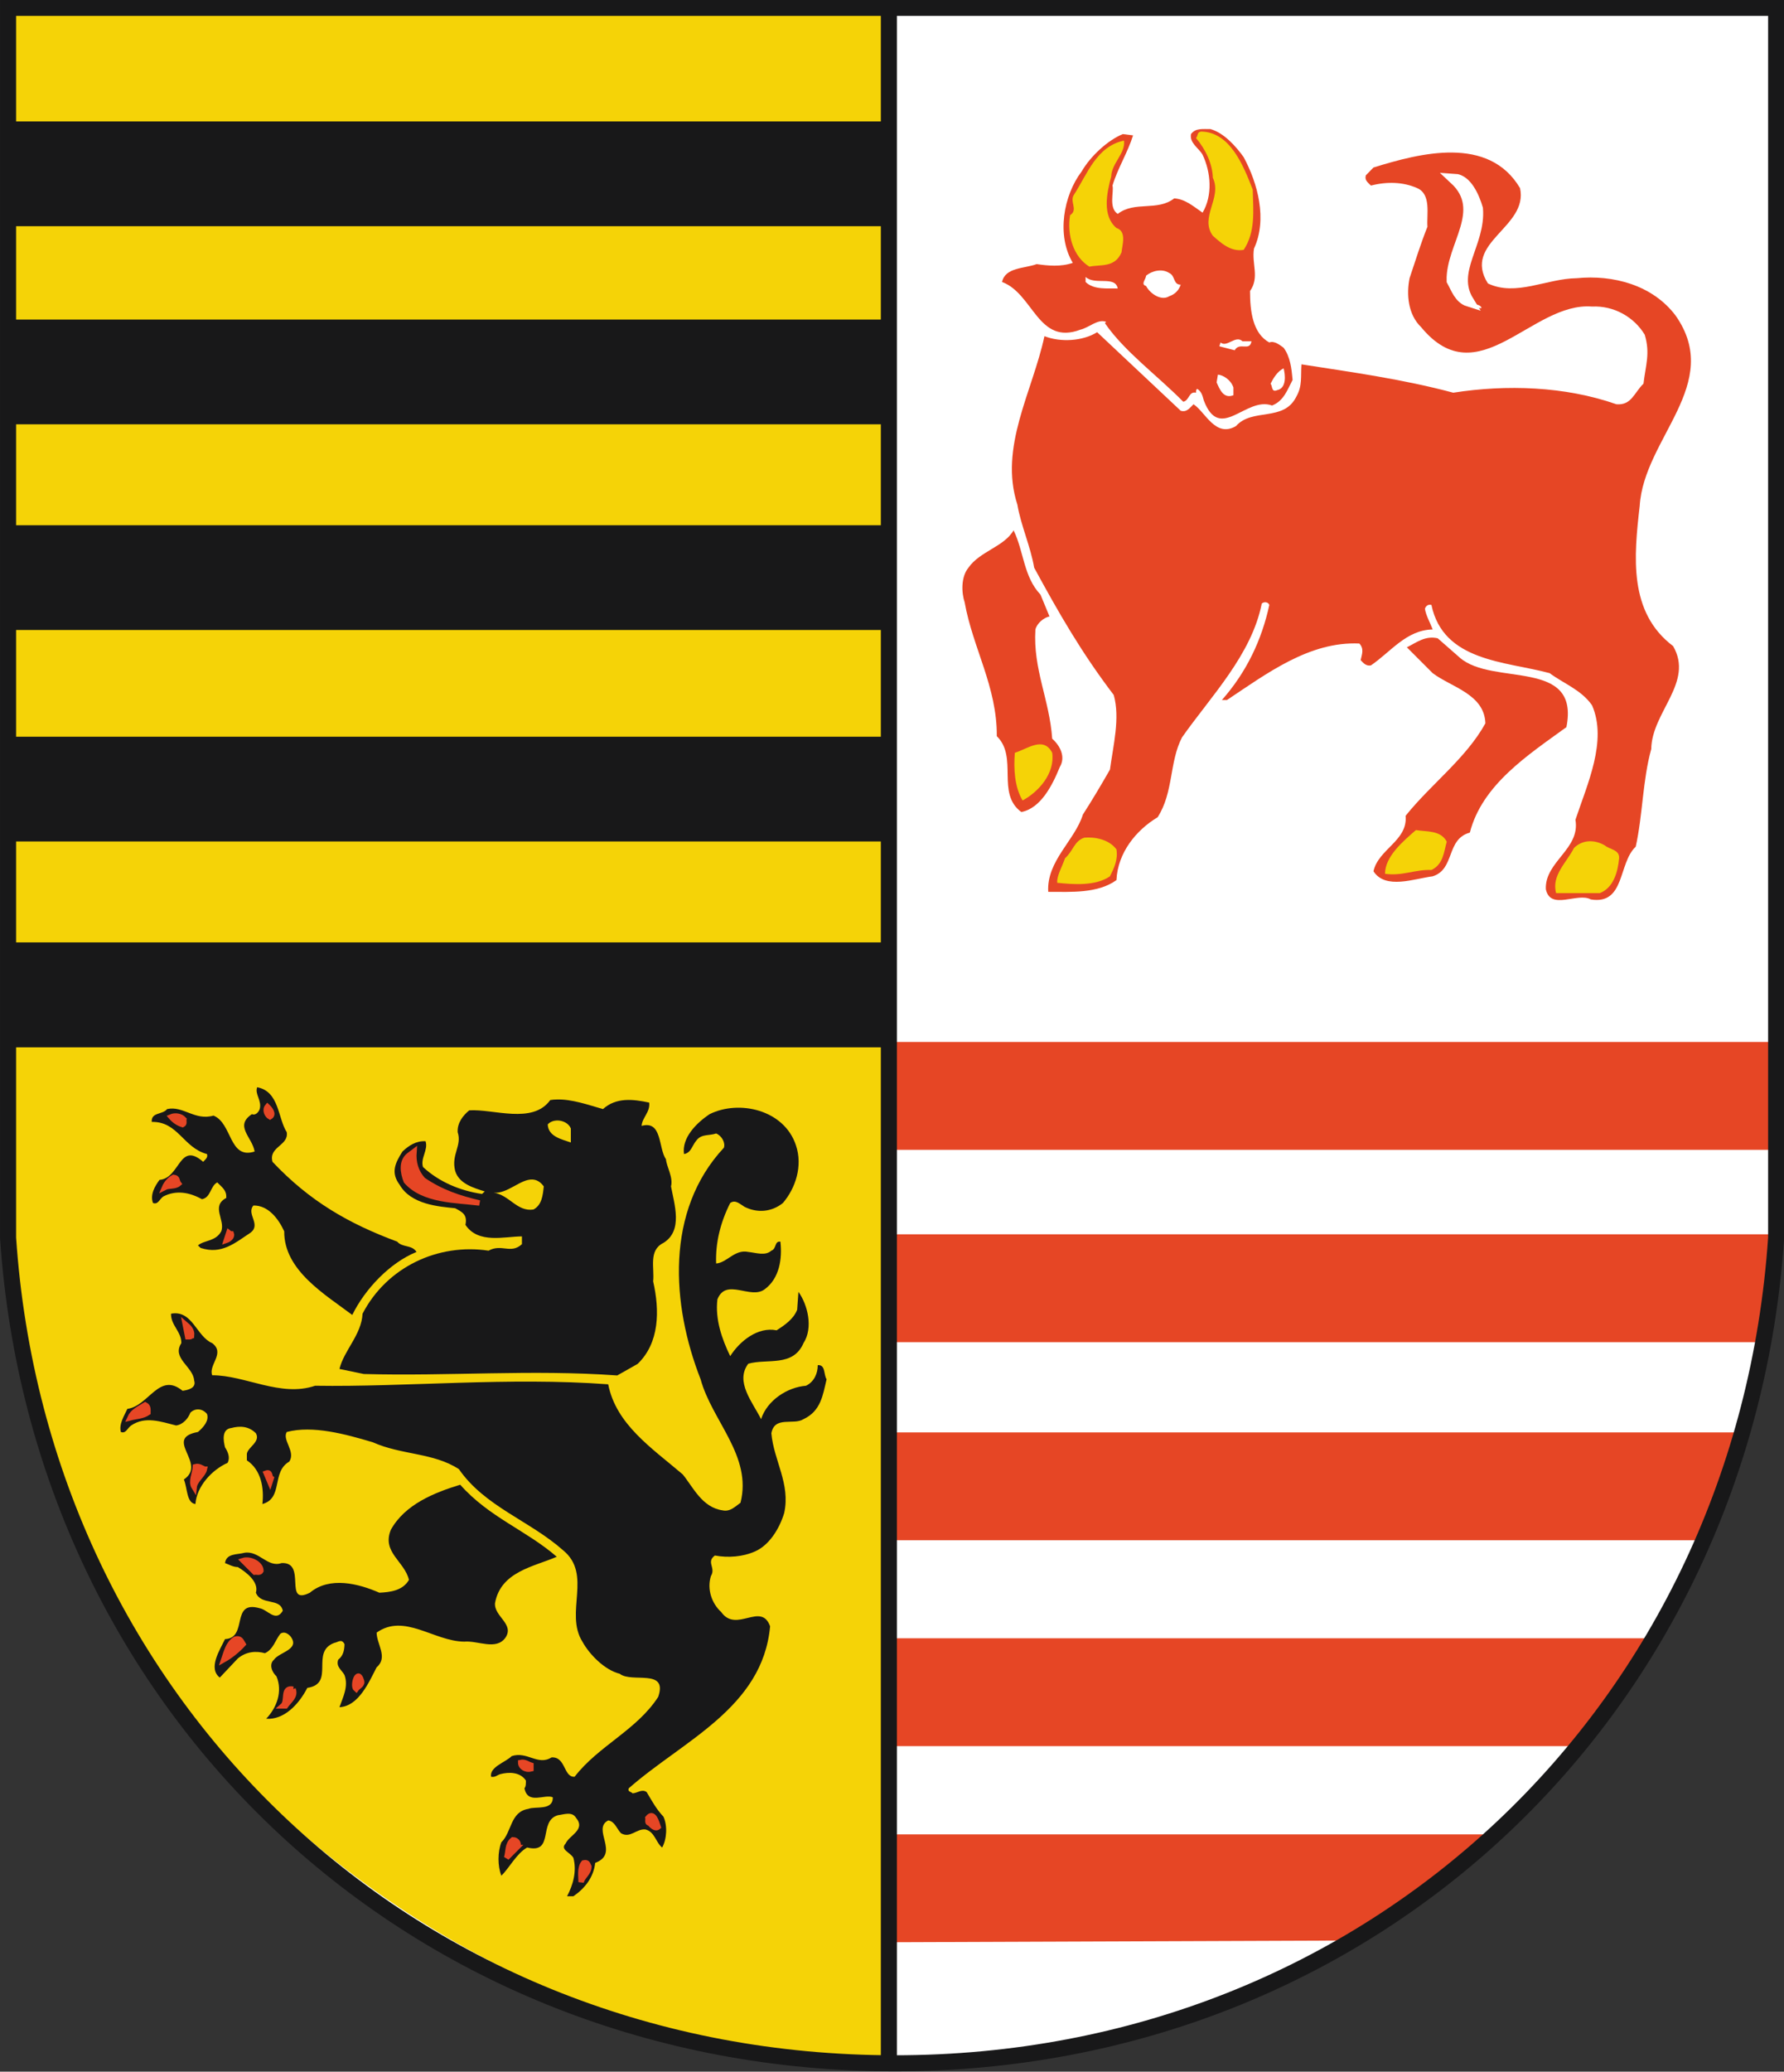 <svg xmlns="http://www.w3.org/2000/svg" xml:space="preserve" height="571.01" width="491.99" version="1.0"><rect width="100%" height="100%" fill="#333333" stroke="none"/><defs><clipPath id="a" clipPathUnits="userSpaceOnUse"><path d="m0 841h595v-841h-595v841z"/></clipPath></defs><g transform="matrix(1.25 0 0 -1.25 -2.355 574.46)"><path d="m393.01 763.72h97.96v-68.11c-1.77-26.02-22.08-46.65-48.83-45.71-26.16 0.91-47.37 19.6-49.13 45.71z" transform="matrix(3.982,0,0,3.982,-1561.3,-2583.3)" fill="#fff"/><g transform="matrix(3.982,0,0,3.982,-1561.3,-2583.3)"><g><g><g clip-path="url(#a)"><path fill="#f5d307" d="m393 763.72c0.43 0.05 0-67.88 0-68.11-0.05-24.45 24.31-45.71 48.97-45.71l-0.17 113.82z"/><g fill="#181819"><path d="m408.45 701.46c0.12-0.75-1.02-0.8-0.79-1.64 2.07-2.19 4.22-3.42 6.91-4.42 0.29-0.34 0.81-0.16 1.07-0.57-1.48-0.6-2.86-2.06-3.56-3.49-1.48 1.12-3.79 2.46-3.77 4.63-0.31 0.68-0.88 1.45-1.71 1.43-0.4-0.47 0.44-1.04-0.15-1.5-0.87-0.57-1.6-1.23-2.77-0.85l-0.15 0.14c0.34 0.3 0.98 0.21 1.29 0.78 0.24 0.63-0.59 1.39 0.28 1.85 0.02 0.43-0.21 0.56-0.5 0.86-0.39-0.2-0.35-0.84-0.85-0.93-0.68 0.38-1.43 0.52-2.14 0.15-0.2-0.13-0.29-0.47-0.57-0.36-0.18 0.46 0.12 0.96 0.36 1.28 1.15 0.09 1.08 2.17 2.42 1 0.1 0.12 0.28 0.23 0.21 0.43-1.32 0.35-1.6 1.81-3.06 1.78-0.04 0.55 0.6 0.39 0.85 0.71 0.89 0.2 1.54-0.66 2.57-0.36 1.05-0.42 0.85-2.45 2.28-1.99-0.13 0.8-1.14 1.41-0.15 2.07 0.22-0.09 0.38 0.14 0.43 0.28 0.13 0.48-0.28 0.82-0.14 1.21 1.23-0.23 1.14-1.71 1.64-2.49z"/><path d="m423.4 703.27c-0.12 0-0.23-0.01-0.35-0.03-0.98-1.36-3.15-0.48-4.49-0.57-0.34-0.28-0.67-0.69-0.64-1.21 0.25-0.75-0.37-1.23-0.14-2.14 0.21-0.71 1.01-0.94 1.64-1.14l-0.15-0.14c-1.23 0.18-2.38 0.67-3.27 1.49-0.16 0.48 0.3 0.95 0.14 1.43-0.52 0.03-0.93-0.24-1.28-0.57-0.41-0.65-0.66-1.17-0.15-1.85 0.63-1.09 2.18-1.2 3.07-1.29 0.39-0.21 0.69-0.35 0.57-0.92 0.71-1.07 2.17-0.64 3.13-0.64v-0.43c-0.62-0.57-1.12 0.04-1.85-0.36-2.78 0.42-5.63-0.89-6.98-3.49-0.06-1.17-1.03-2.03-1.28-3.06l1.35-0.28c4.72-0.13 9.32 0.26 14.04-0.08l1.13 0.64c1.21 1.16 1.23 2.95 0.86 4.57 0.08 0.75-0.27 1.72 0.57 2.13 1.1 0.68 0.6 2.14 0.42 3.13 0.13 0.5-0.24 1.07-0.28 1.5-0.43 0.62-0.2 2.17-1.35 1.85 0.03 0.46 0.49 0.77 0.42 1.29-0.89 0.19-1.83 0.3-2.56-0.36-0.81 0.23-1.73 0.56-2.57 0.53zm0.01-1.16c0.32 0.01 0.66-0.15 0.78-0.44v-0.78c-0.5 0.18-1.25 0.32-1.28 1 0.12 0.14 0.31 0.21 0.5 0.22zm-1.35-3.27c0.22-0.01 0.43-0.11 0.63-0.38-0.05-0.48-0.1-1.03-0.57-1.28-0.91-0.14-1.33 0.8-2.2 0.93 0.76-0.07 1.48 0.76 2.14 0.73z"/><path d="m436.66 700.74c0.39-1.15-0.02-2.38-0.72-3.2-0.62-0.5-1.42-0.57-2.13-0.21-0.24 0.14-0.5 0.42-0.79 0.21-0.55-1.09-0.82-2.21-0.78-3.35 0.6 0.04 1.03 0.8 1.78 0.64 0.46-0.05 0.94-0.23 1.28 0.07 0.3 0.11 0.16 0.54 0.5 0.5 0.11-0.94-0.05-2.03-0.86-2.63-0.78-0.61-2.15 0.66-2.63-0.57-0.13-1.11 0.25-2.19 0.71-3.14 0.52 0.82 1.52 1.64 2.57 1.43 0.44 0.28 0.94 0.62 1.14 1.14l0.07 0.99c0.51-0.71 0.83-1.99 0.28-2.84-0.58-1.34-2.01-0.84-3.06-1.14-0.75-1 0.25-2.14 0.71-3.07 0.34 1.05 1.46 1.77 2.49 1.85 0.45 0.22 0.65 0.68 0.65 1.14 0.44 0.04 0.32-0.53 0.49-0.78-0.21-0.89-0.32-1.76-1.28-2.21-0.55-0.35-1.6 0.2-1.78-0.78 0.13-1.51 1.07-2.8 0.71-4.42-0.25-0.83-0.81-1.78-1.63-2.13-0.65-0.29-1.48-0.36-2.21-0.22-0.5-0.37 0.07-0.67-0.22-1.14-0.23-0.74 0.06-1.53 0.57-1.99 0.84-1.19 2.21 0.59 2.71-0.79-0.41-4.52-4.83-6.33-7.83-8.97-0.09-0.19 0.14-0.19 0.21-0.28 0.27 0.01 0.51 0.26 0.78 0.07 0.31-0.52 0.54-0.95 0.93-1.36 0.23-0.5 0.19-1.24-0.07-1.71-0.34 0.25-0.41 0.88-0.93 1-0.5 0.05-0.84-0.51-1.35-0.21-0.23 0.23-0.34 0.66-0.71 0.71-0.93-0.48 0.67-1.83-0.72-2.35-0.09-0.8-0.57-1.41-1.21-1.85h-0.35c0.33 0.62 0.55 1.39 0.35 2.13-0.18 0.31-0.75 0.45-0.43 0.79 0.2 0.46 1.13 0.76 0.58 1.42-0.22 0.38-0.7 0.18-1 0.15-1.12-0.31-0.18-2.16-1.71-1.79-0.59-0.33-1-1.15-1.43-1.56-0.21 0.53-0.21 1.31 0 1.85 0.59 0.57 0.48 1.69 1.5 1.85 0.37 0.16 1.37-0.12 1.35 0.64-0.44 0.2-1.39-0.43-1.57 0.5 0.09 0.11 0.08 0.29 0.08 0.43-0.32 0.48-0.95 0.48-1.43 0.35-0.16-0.05-0.28-0.19-0.5-0.14-0.09 0.55 0.81 0.8 1.14 1.14 0.86 0.29 1.45-0.55 2.21-0.07 0.8 0.05 0.66-1.12 1.28-1.07 1.32 1.71 3.44 2.58 4.63 4.42 0.55 1.6-1.46 0.75-2.13 1.28-0.84 0.21-1.68 1.07-2.07 1.78-1 1.6 0.57 3.72-1.07 5.06-1.85 1.64-4.34 2.42-5.77 4.49-1.4 0.92-3.19 0.78-4.77 1.49-1.51 0.45-3.33 0.95-4.77 0.57-0.27-0.44 0.51-1.08 0.14-1.64-1-0.57-0.32-2.03-1.49-2.35 0.1 0.87-0.06 1.89-0.86 2.42v0.36c0.05 0.37 0.77 0.66 0.5 1.14-0.41 0.41-0.91 0.41-1.36 0.29-0.55-0.06-0.44-0.72-0.35-1.07 0.16-0.25 0.3-0.57 0.14-0.86-0.87-0.39-1.71-1.3-1.78-2.28-0.5 0.06-0.44 0.89-0.64 1.36 1.32 0.89-1.18 2.27 0.78 2.63 0.32 0.27 0.63 0.64 0.5 1-0.25 0.3-0.64 0.34-0.92 0.07-0.11-0.3-0.4-0.66-0.79-0.71-0.84 0.21-1.71 0.53-2.49 0-0.2-0.13-0.29-0.47-0.57-0.36-0.12 0.43 0.18 0.89 0.36 1.28 1.19 0.16 1.76 2.07 3.06 1 0.27 0.04 0.78 0.14 0.64 0.57-0.05 0.77-1.26 1.23-0.71 2.07 0.01 0.64-0.59 0.99-0.57 1.63 1.19 0.22 1.4-1.26 2.28-1.63 0.74-0.56-0.22-1.2 0-1.78 1.81 0.01 3.79-1.23 5.7-0.58 5.02-0.08 10.73 0.49 16.24 0.08 0.44-2.23 2.42-3.53 4.13-4.99 0.58-0.71 1.07-1.83 2.21-1.99 0.42-0.09 0.69 0.21 0.99 0.42 0.66 2.59-1.58 4.53-2.21 6.84-1.62 4.13-1.97 9.33 1.29 12.82 0.09 0.27-0.11 0.66-0.43 0.79-0.36-0.13-0.8-0.02-1.07-0.36-0.27-0.3-0.3-0.71-0.71-0.78-0.13 0.89 0.67 1.71 1.42 2.21 1.64 0.81 4.13 0.24 4.78-1.72z"/><path d="m418.06 681.94c1.59-1.8 3.67-2.53 5.35-3.99-1.27-0.55-3.1-0.82-3.42-2.56-0.07-0.75 1.1-1.16 0.57-1.93-0.52-0.71-1.52-0.14-2.28-0.21-1.68 0.02-3.32 1.59-4.85 0.5 0-0.64 0.65-1.37 0-1.92-0.41-0.79-0.99-2.16-2.06-2.21 0.19 0.55 0.51 1.14 0.28 1.78-0.14 0.27-0.49 0.46-0.35 0.85 0.28 0.22 0.34 0.52 0.35 0.86-0.16 0.32-0.35 0.11-0.57 0.07-1.35-0.5 0.08-2.26-1.49-2.49-0.48-0.93-1.3-1.78-2.28-1.71 0.59 0.62 0.92 1.51 0.57 2.35-0.25 0.23-0.43 0.66-0.14 0.92 0.3 0.43 1.47 0.56 0.92 1.29-0.14 0.16-0.37 0.3-0.57 0.14-0.28-0.36-0.39-0.86-0.85-1.07-0.5 0.14-1.04 0.09-1.5-0.29l-1-1.06c-0.66 0.51-0.01 1.51 0.29 2.13 1.3 0.06 0.28 2.18 1.92 1.71 0.43-0.07 0.89-0.8 1.28-0.14-0.14 0.73-1.21 0.28-1.49 1 0.18 0.6-0.54 1.14-1 1.42-0.27 0-0.48 0.14-0.71 0.22 0.07 0.55 0.68 0.46 1.07 0.57 0.82 0.14 1.28-0.84 2.06-0.57 1.44 0.08 0.07-2.39 1.57-1.64 1.1 0.92 2.71 0.5 3.85 0 0.62 0.03 1.3 0.12 1.64 0.71-0.24 1.03-1.52 1.53-1 2.78 0.78 1.4 2.4 2.05 3.84 2.49z"/></g><g fill="#e64625"><path d="m450.21 731.23 0.5-1.21c-0.33-0.07-0.69-0.38-0.78-0.72-0.14-2.2 0.78-3.88 0.93-6.05 0.44-0.39 0.76-1.01 0.42-1.57-0.41-1.01-1.05-2.28-2.13-2.49-1.41 1.03-0.16 3.03-1.36 4.2 0.02 2.73-1.33 4.88-1.78 7.41-0.18 0.54-0.21 1.41 0.21 1.92 0.63 0.91 1.98 1.16 2.5 2.07 0.57-1.16 0.55-2.57 1.49-3.56z"/><path d="m473.44 727.74c1.83-1.6 6.67 0 5.91-3.85-2.14-1.55-4.67-3.19-5.35-5.84-1.33-0.36-0.81-2.03-2.06-2.42-1.02-0.13-2.62-0.75-3.28 0.28 0.27 1.23 1.91 1.69 1.78 3.07 1.39 1.74 3.35 3.18 4.42 5.12-0.05 1.62-1.89 2-2.92 2.78l-1.43 1.43c0.54 0.27 1.02 0.66 1.71 0.5l1.22-1.07z"/><g stroke="#e64625" stroke-miterlimit="3.864"><path stroke-width=".594" d="m441.73 706.16h48.84v-5.38h-48.84v5.38z"/><g stroke-width=".594"><path d="m441.73 695.51h48.84l-0.42-5.38h-48.42v5.38z"/><path d="m441.73 684.54h47.26l-1.9-5.38h-45.36v5.38z"/><path d="m441.73 673.14h42.19l-3.58-5.38h-38.61v5.38z"/><path d="m441.73 662.28h33.14l-6.79-5.28-26.35-0.1z"/></g><path d="m407.52 702.31c-0.16 0.09-0.3 0.38-0.14 0.57 0.11-0.1 0.39-0.42 0.14-0.57z" fill-rule="evenodd" stroke-width=".297"/><path stroke-width=".297" d="m402.75 702.17c-0.02-0.09 0.05-0.23-0.07-0.29-0.25 0.08-0.46 0.22-0.64 0.43 0.21 0.09 0.53 0.06 0.71-0.14z"/><path stroke-width=".297" d="m416 698.82c1-0.69 2.05-1.03 3.13-1.28-1.28 0.16-3.11 0.12-4.06 1.21-0.19 0.48-0.28 1.09 0.15 1.43l0.28 0.21c-0.05-0.62 0.11-1.14 0.5-1.57z"/><g stroke-width=".297"><path d="m402.46 698.61c-0.21-0.18-0.55-0.09-0.78-0.21 0.09 0.21 0.27 0.44 0.5 0.56 0.25-0.03 0.16-0.19 0.28-0.35z"/><path d="m405.38 695.83c0.06-0.18-0.16-0.32-0.28-0.36l0.14 0.43c0.04-0.03 0.07-0.09 0.14-0.07z"/><path d="m403.18 690.2c-0.04-0.09-0.14-0.07-0.22-0.07l-0.14 0.71c0.2-0.17 0.39-0.35 0.36-0.64z"/><path d="m400.76 685.93c-0.29-0.2-0.66-0.2-1-0.29 0.16 0.36 0.5 0.5 0.85 0.72 0.18-0.09 0.15-0.27 0.15-0.43z"/><path d="m403.89 682.8c-0.07-0.32-0.53-0.61-0.57-1-0.2 0.32 0.05 0.76 0.07 1.14 0.2 0.05 0.34-0.07 0.5-0.14z"/><path d="m407.59 682.3-0.07-0.22-0.21 0.5c0.25 0.09 0.16-0.19 0.28-0.28z"/><path d="m407.02 677.17c-0.07-0.13-0.23-0.05-0.35-0.07l-0.64 0.64c0.37 0.12 0.99-0.16 0.99-0.57z"/><path d="m406.03 673.11c-0.29-0.32-0.68-0.64-1.07-0.86 0.14 0.41 0.25 0.91 0.64 1.14 0.28 0.07 0.32-0.1 0.43-0.28z"/></g><path d="m412.58 671.11c0.11-0.25-0.18-0.33-0.29-0.49-0.21 0.17 0.08 1.17 0.29 0.49z" fill-rule="evenodd" stroke-width=".297"/></g><path d="m476.78 753.74c0.48-2.18-3.22-3-1.78-5.28 1.55-0.74 3.24 0.27 4.92 0.29 2.01 0.2 4.2-0.37 5.48-2.07 2.66-3.79-1.76-6.78-1.99-10.54-0.32-2.79-0.63-5.89 1.85-7.76 1.17-2.01-1.18-3.65-1.21-5.7-0.48-1.73-0.47-3.65-0.86-5.41-0.98-0.91-0.58-3.23-2.49-2.92-0.73 0.41-2.24-0.64-2.49 0.57-0.06 1.53 1.92 2.22 1.64 3.84 0.65 1.96 1.78 4.37 0.92 6.34-0.6 0.86-1.57 1.2-2.35 1.78-2.44 0.66-5.89 0.63-6.55 3.78-0.18 0.05-0.32-0.07-0.36-0.22 0.07-0.4 0.29-0.76 0.43-1.14-1.46-0.03-2.32-1.24-3.42-1.99-0.25-0.05-0.41 0.11-0.57 0.29 0.07 0.33 0.2 0.62-0.07 0.92-2.76 0.13-5.13-1.66-7.34-3.13h-0.28c1.37 1.55 2.21 3.33 2.63 5.27-0.07 0.18-0.32 0.18-0.42 0.07-0.57-2.85-2.82-5.13-4.42-7.41-0.71-1.37-0.46-3.04-1.35-4.42-1.2-0.72-2.21-1.97-2.28-3.48-1.04-0.75-2.51-0.65-3.78-0.65-0.1 1.71 1.48 2.85 1.92 4.28 0.49 0.76 1.02 1.65 1.5 2.49 0.18 1.34 0.57 2.85 0.21 4.13-1.79 2.35-3.04 4.53-4.41 7.05-0.2 1.18-0.73 2.32-0.93 3.49-1.03 3.19 0.84 6.25 1.5 9.33 0.89-0.35 2.12-0.28 2.92 0.22l4.63-4.35c0.34-0.1 0.5 0.16 0.71 0.36 0.66-0.43 1.21-1.87 2.35-1.21 0.91 1.03 2.65 0.21 3.35 1.64 0.34 0.6 0.23 1.12 0.28 1.78 2.76-0.43 5.61-0.82 8.41-1.57 2.94 0.46 6.18 0.36 9.04-0.64 0.84-0.07 0.98 0.64 1.5 1.14 0.12 1.03 0.38 1.67 0.07 2.71-0.59 0.98-1.71 1.62-2.92 1.56-3.35 0.27-6.3-4.98-9.47-1.14-0.73 0.7-0.82 1.82-0.64 2.71 0.32 0.96 0.62 1.92 0.99 2.85-0.05 0.68 0.22 1.8-0.57 2.14-0.76 0.34-1.67 0.37-2.56 0.14-0.16 0.16-0.37 0.3-0.28 0.57l0.42 0.43c2.58 0.8 6.38 1.79 8.12-1.14z"/><g stroke-width=".297" stroke-miterlimit="3.864" stroke="#e64625"><path d="m408.8 670.62c0.16-0.4-0.21-0.63-0.42-0.93h-0.15c0.31 0.27-0.05 1.05 0.57 0.93z"/><path d="m421.98 666.41v-0.21c-0.27-0.07-0.57 0.09-0.57 0.36 0.23 0.05 0.38-0.09 0.57-0.15z"/><path d="m429.03 662.99c-0.16-0.14-0.35 0.07-0.49 0.22-0.13-0.02-0.06 0.19-0.08 0.28 0.31 0.38 0.48-0.23 0.57-0.5z"/><path d="m421.2 661.85-0.57-0.57c0.11 0.34 0.03 0.75 0.35 1 0.22 0 0.4-0.25 0.22-0.43z"/><path d="m425.19 660.79c0-0.36-0.36-0.54-0.43-0.86 0 0.29-0.09 0.78 0.14 1.07 0.22 0.05 0.22-0.07 0.29-0.21z"/></g><path d="m461.47 755.45c0.78-1.45 1.32-3.44 0.57-5.06-0.14-0.84 0.32-1.59-0.22-2.35 0-1.12 0.15-2.35 1.07-2.85 0.27 0.12 0.61-0.16 0.79-0.29 0.37-0.5 0.44-1.14 0.5-1.78-0.29-0.55-0.49-1.17-1.14-1.42-1.45 0.53-2.89-2.07-3.78 0.28-0.07 0.24-0.11 0.48-0.36 0.64-0.08-0.03-0.07-0.14-0.07-0.21-0.41 0.09-0.37-0.44-0.71-0.5-1.44 1.46-3.26 2.78-4.34 4.35l0.07 0.07c-0.45 0.19-0.95-0.32-1.43-0.43-2.35-0.89-2.6 2-4.34 2.64 0.18 0.82 1.24 0.74 1.92 0.99 0.62-0.09 1.34-0.16 2 0.07-0.91 1.52-0.52 3.73 0.49 5.06 0.5 0.86 1.45 1.73 2.28 2.07l0.57-0.07c-0.3-0.96-0.85-1.82-1.14-2.78 0.09-0.34-0.23-1.23 0.29-1.57 0.94 0.73 2.19 0.13 3.13 0.86 0.62-0.04 1.07-0.45 1.57-0.79 0.57 0.95 0.46 2.25 0 3.21-0.21 0.37-0.73 0.64-0.64 1.14 0.25 0.35 0.67 0.27 1.07 0.28 0.76-0.21 1.42-0.96 1.85-1.56z"/></g><g fill="#181819"><path d="m393.43 757.43h48.1v-5.8h-48.1v5.8z"/><path d="m393.43 746.46h48.1v-5.8h-48.1v5.8z"/><path d="m393.43 735.07h48.1v-5.8h-48.1v5.8z"/><path d="m393.43 723.36h48.1v-5.8h-48.1v5.8z"/><path d="m393.43 711.97h48.1v-5.81h-48.1v5.81z"/></g><path fill="#f5d307" d="m461.97 753.66c0.03-1.19 0.16-2.34-0.5-3.34-0.73-0.13-1.3 0.42-1.71 0.78-0.75 1.03 0.53 2.1 0 3.21-0.02 0.76-0.39 1.56-0.93 2.2 0.13 0.16 0.04 0.33 0.29 0.36 1.62-0.03 2.35-1.94 2.85-3.21z"/><path fill="#f5d307" d="m454.84 756.37c0.09-0.71-0.69-1.25-0.71-1.99-0.25-0.91-0.51-2.18 0.29-2.85 0.58-0.18 0.32-0.95 0.28-1.35-0.37-0.86-1.14-0.66-1.78-0.79-0.89 0.54-1.25 1.76-1.07 2.85 0.47 0.3-0.05 0.75 0.22 1.14 0.74 1.14 1.24 2.67 2.77 2.99z"/><g fill="#fff"><path d="m474.43 752.6c0.16-1.93-1.53-3.46-0.5-5.13-0.51 0.16-0.69 0.73-0.92 1.14-0.06 1.92 2.01 3.9 0.14 5.63 0.68-0.04 1.09-1 1.28-1.64z" stroke="#fff" stroke-miterlimit="3.864" stroke-width=".594"/><path d="m457.98 748.39c-0.11-0.32-0.32-0.53-0.64-0.64-0.45-0.28-1.07 0.16-1.28 0.57-0.32 0.09 0 0.38 0 0.57 0.33 0.27 0.88 0.41 1.28 0.15 0.35-0.15 0.21-0.65 0.64-0.65z"/><path d="m454.49 748.18c-0.55 0.02-1.32-0.09-1.78 0.36v0.28c0.51-0.48 1.65 0.09 1.78-0.64z"/><path fill-rule="evenodd" d="m474.65 747.11c-0.16-0.09-0.36 0.14-0.5 0.29 0.14-0.16 0.39-0.06 0.5-0.29z"/><path d="m461.9 745.26c-0.09-0.59-0.66-0.02-0.93-0.5l-0.85 0.22 0.07 0.21c0.35-0.3 0.83 0.43 1.21 0.07h0.5z"/><path d="m463.68 743.76c0.09-0.32 0.19-1.1-0.36-1.21-0.32-0.14-0.25 0.23-0.36 0.36 0.16 0.32 0.38 0.68 0.72 0.85z"/><path d="m460.9 742.7v-0.43c-0.54-0.21-0.75 0.3-0.93 0.71l0.07 0.43c0.29-0.02 0.72-0.29 0.86-0.71z"/></g><g fill="#f5d307"><path d="m450.86 722.47c0.16-1.14-0.75-2.16-1.64-2.64-0.45 0.75-0.5 1.76-0.43 2.64 0.69 0.21 1.59 0.94 2.07 0z"/><path d="m472.72 717.55c-0.16-0.57-0.19-1.26-0.85-1.57-0.89 0.04-1.62-0.35-2.57-0.21 0 0.96 1 1.8 1.71 2.42 0.61-0.1 1.37 0 1.71-0.64z"/><path d="m454.42 717.12c0.09-0.58-0.13-1.03-0.36-1.49-0.8-0.55-2.03-0.45-2.92-0.36-0.04 0.38 0.28 0.91 0.43 1.36 0.46 0.41 0.51 0.96 1.07 1.14 0.57 0.05 1.37-0.09 1.78-0.65z"/><path d="m482.27 716.63c-0.07-0.75-0.31-1.64-1.07-1.93h-2.42c-0.27 0.98 0.58 1.69 0.99 2.5 0.49 0.48 1.16 0.46 1.71 0.14 0.27-0.23 0.82-0.23 0.79-0.71z"/></g><path d="m393.01 763.72h97.96v-68.11c-1.77-26.02-22.3-45.71-48.83-45.71s-47.37 19.6-49.13 45.71zm48.8 0v-113.79" stroke="#181819" stroke-miterlimit="3.864" stroke-width=".89" fill="none"/></g></g></g></g></g></svg>
